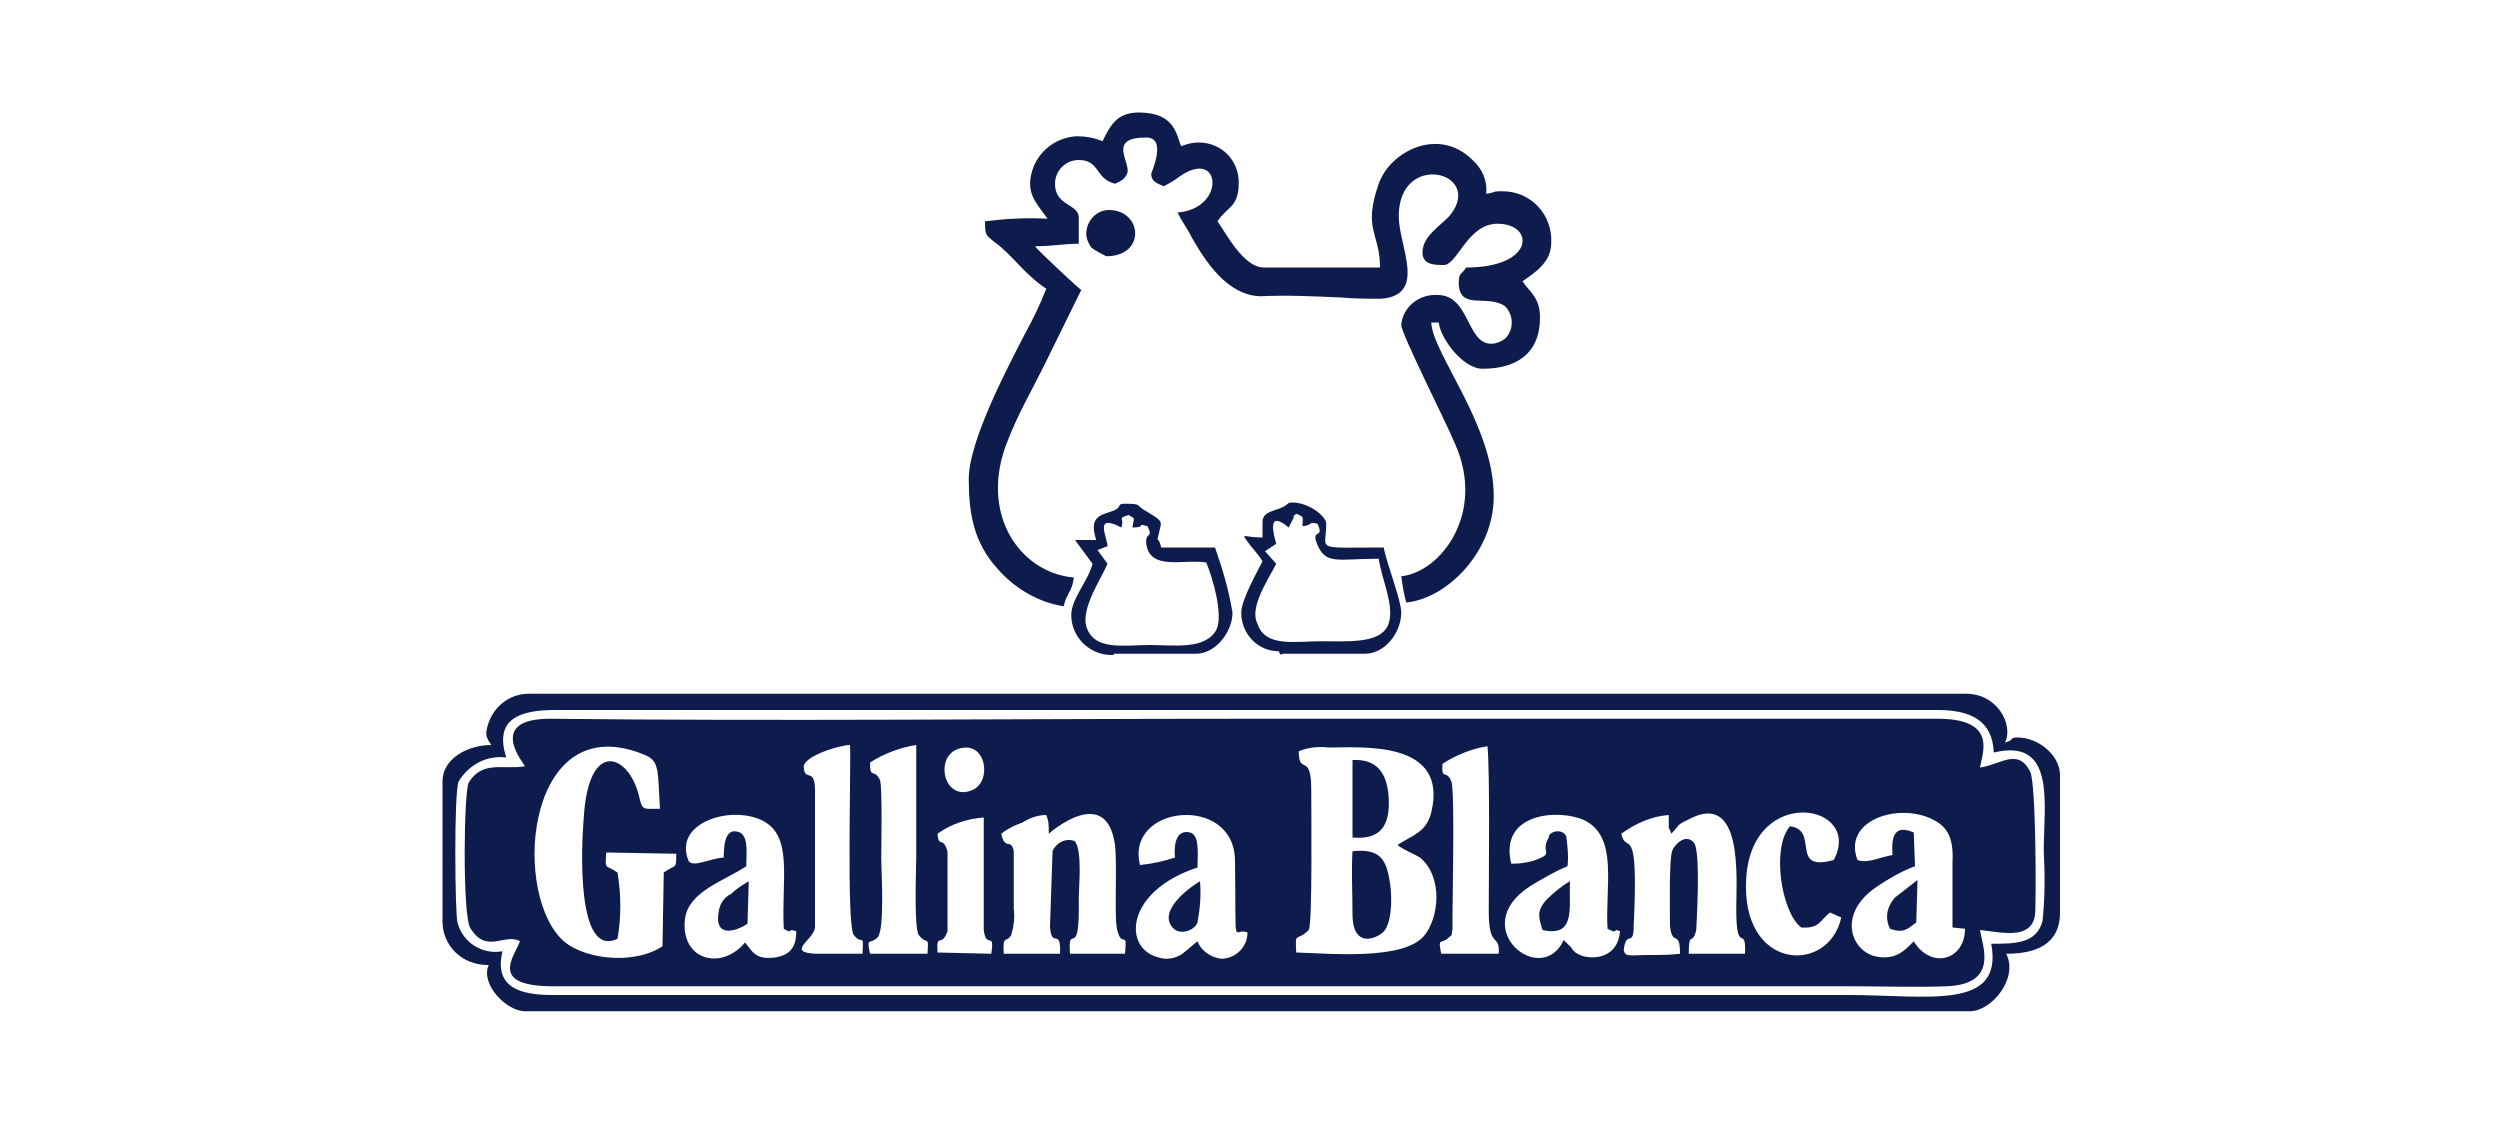 <?xml version="1.0" encoding="utf-8"?>
<!-- Generator: Adobe Illustrator 26.0.3, SVG Export Plug-In . SVG Version: 6.00 Build 0)  -->
<svg version="1.1" id="Слой_1" xmlns="http://www.w3.org/2000/svg" xmlns:xlink="http://www.w3.org/1999/xlink" x="0px" y="0px"
	 viewBox="0 0 200 90" style="enable-background:new 0 0 200 90;" xml:space="preserve">
<style type="text/css">
	.st0{fill-rule:evenodd;clip-rule:evenodd;fill:#0E1C4D;}
</style>
<path class="st0" d="M158.4,61.4c0.2-1.2,1.4-3.9-3.4-3.9H99.5c-18.2,0-37.3,0.2-55.5,0c-5.2,0-2,3.7-2,3.8
	c-1.7,0.3-3.4-0.5-4.5,1.3c-0.4,0.7-0.5,10.5,0.1,11.6c1.3,2.2,2.8,0.4,4,1.1c-0.5,1.3-2.6,3.7,3,3.6c2.6,0,5.2,0,7.9,0h95.4
	c2.6,0,5.4,0.1,7.9,0c4.1-0.2,2.8-3.2,2.6-4.5c1.8,0.2,4.1,0.8,4.4-1.2c0.1-0.7,0.1-10.7-0.4-11.5C161.4,59.8,160,61.2,158.4,61.4z
	 M76.7,59.9c2.2-0.7,2.7,2.6,1.1,3.3C75.5,64.2,74.7,60.5,76.7,59.9z M53.1,69.8L53,75.7c-2.4,1.6-6.7,1-8.2-0.7
	c-3.9-4.2-2.5-18.5,6.8-14.6c1.2,0.5,1,1.3,1.2,4.3c-1.4,0-1.4,0.2-1.7-1.1c-0.8-3.2-4-4.6-4.4,1.8c-0.2,2.4-0.6,11.3,2.7,9.7
	c0.3-1.7,0.3-3.5,0-5.3c-1-0.7-1-0.1-0.9-1.6l5.6,0.1C54.1,69.6,54.1,69.1,53.1,69.8z M62,76.6c-1.6,0.2-1.8-0.5-2.4-1.2
	c-1.9,2.3-5.2,1.4-4.8-1.9c0.3-2.2,3.1-3,4.9-4.2c0-1,0.2-2.3-0.5-2.7c-1.2-0.5-1.3,1-1.3,2c-1.2,0.1-2.4,0.8-2.8,0.3
	c-1.3-3,3.2-4.5,5.8-3.3s1.6,4.7,1.8,8.7c0.8,0.5,0.2-0.1,1,0.2C63.7,75.8,63.2,76.4,62,76.6z M69,76.3h-3.7
	c-2.5-0.1-0.2-1.1-0.1-2.1V66c0-0.9,0-1.8,0-2.7c0-2-0.8-0.7-0.9-1.9c-0.1-0.9,2.9-1.8,3.7-1.8c0.1,1.4-0.3,14.4,0.3,15.2
	C69,75.7,69.1,74.5,69,76.3z M74.2,76.3h-4.6c-0.3-1.4,0-0.7,0.6-1.3s0.3-5.4,0.3-6.3s0.1-5.7-0.1-6.3c-0.5-1-0.8,0-0.8-1.4
	c1.1-0.7,2.4-1.2,3.7-1.4c0,2.9,0,5.9,0,8.9c0,1-0.2,5.7,0.2,6.3C74.2,75.7,74.3,74.7,74.2,76.3L74.2,76.3z M79.3,76.3L75,76.2
	c-0.1-1.7,0.3-0.3,0.8-1.7v-6.4c-0.4-1.3-0.7-0.2-0.8-1.4c1.1-0.8,2.4-1.2,3.7-1.3v9C78.9,76,79.6,74.4,79.3,76.3L79.3,76.3z
	 M90,76.3h-4.4c-0.2-2.7,0.8,0.8,0.7-4.3c0-1.2,0.3-3.8-0.3-4.7c-0.7-0.3-1.5,0.1-1.8,0.8c0,0,0,0.1,0,0.1L84,74.1
	c0.1,1.9,0.9,0,0.8,2.2h-4.5c-0.1-1.6,0.2-0.8,0.6-1.5c0.2-0.7,0.3-1.4,0.2-2.1c0-1.5,0-3,0-4.6c-0.2-1.1-0.7,0-1-1.4
	c0.5-0.4,1.1-0.7,1.7-0.9c0.6-0.4,1.3-0.6,1.9-0.6c0.2,0.5,0.2,0.7,0.2,1.5c0,0,4.6-4.1,5.3,0.9c0.2,1.8-0.1,6,0.2,6.9
	C89.8,75.9,90.2,74.3,90,76.3L90,76.3z M95.8,75.3l-0.6,0.5c-0.2,0.2-0.4,0.3-0.6,0.5c-0.6,0.4-1.3,0.5-1.9,0.3
	c-2.9-0.7-2.7-5.3,3.1-7.2c0-1,0.2-2.6-0.6-2.8c-1.2-0.3-1.3,1.2-1.2,2c-0.9,0.3-1.8,0.5-2.8,0.6c-1.2-4.8,7.5-5.7,7.6-0.4
	c0.1,7.7-0.2,5.3,1,5.8c0,1.2-1,2.1-2.1,2.1C96.9,76.6,96.1,76.1,95.8,75.3L95.8,75.3z M113.9,74.9c-1.7,1.9-7.2,1.4-10.2,1.3
	c-0.1-1.8,0-0.8,1-1.8c0.3-0.5,0.2-9.3,0.2-11.2c0-3.1-1-1.1-1-3.1c0.7-0.3,1.6-0.4,2.4-0.3c2.7,0,9.6-0.6,8.2,5.2
	c-0.4,1.6-1.5,1.8-2.7,2.6c0.5,0.4,1.3,0.7,1.8,1C115.5,70.2,115.1,73.5,113.9,74.9L113.9,74.9z M119.9,76.3h-4.6
	c-0.3-1.4,0-0.7,0.6-1.3c0.3-0.3,0.2,0,0.3-0.7c0-0.2,0-0.9,0-1.2c0-1.3,0.2-10-0.1-10.6c-0.4-1-0.8,0-0.7-1.4
	c1.1-0.7,2.3-1.2,3.6-1.4c0.2,2.2,0.1,10.1,0.1,13.2S120,74.6,119.9,76.3L119.9,76.3z M126.2,76.3c-0.2-0.1-0.4-0.3-0.5-0.5
	l-0.6-0.6c-1.8,3.9-7.8-1-2.7-4.3c1-0.6,2-1.2,3-1.6c0.1-0.8,0-1.6-0.1-2.4c-0.2-0.4-0.7-0.5-1.1-0.3c-0.2,0.1-0.3,0.2-0.3,0.4
	c-0.7,1.2,0.4,1.2-0.8,1.7c-0.7,0.3-1.5,0.4-2.2,0.4c-1-4.1,3.8-4.4,5.8-3.5c2.8,1.3,1.7,5.3,1.9,8.7c0.9,0.5,0.4-0.1,1,0.2
	C129.4,76.9,127,76.8,126.2,76.3L126.2,76.3z M139.6,76.3h-4.5c0-1.9,0.3-0.6,0.6-1.9c0-0.2,0.4-6.4-0.2-7c-0.7-0.8-1.6,0.3-1.7,0.6
	c-0.3,0.6-0.2,5.2-0.2,6.1c0.2,1.7,0.8,0.2,0.8,2.2c-0.8,0.1-1.6,0.1-2.4,0.1c-1.6,0-2,0.2-2.1-0.4c0.2-1.7,0.8-0.1,0.8-2
	c0.4-8.6-0.6-5.5-1-7.3c1.1-0.8,2.4-1.4,3.8-1.5v1c0,0,0,0.1,0.1,0.2l0.1,0.3c0.6-0.6,0.4-0.7,1.3-1.1c4.5-2.5,3.9,4.7,3.9,7.1
	C138.9,76.6,139.7,73.8,139.6,76.3L139.6,76.3z M139.7,70.2c0.5-7.5,9.4-5.9,7-1.4c-3.6,1-1.1-2.4-3.5-2.7c-1.5,1.7-0.7,6.9,0.9,8.1
	c1.5,0.1,1.5-0.6,2.3-1.2l0.9,0.4C146.3,78,139.2,77.7,139.7,70.2L139.7,70.2z M153.1,75.3c-0.6,0.6-1.4,1.6-3.1,1.2
	c-2-0.5-3-3.5,0.2-5.6c0.9-0.6,1.9-1.2,3-1.6l-0.1-2.7c-1.6-0.7-1.8,0.4-1.7,1.8c-1.1,0.2-2,0.7-2.8,0.4c-1.2-3.1,3.1-4.6,5.9-3.3
	c1.3,0.6,1.8,1.5,1.7,3.5c0,1.7,0,3.5,0,5.2l1,0.1C157.2,76.8,154.5,77.6,153.1,75.3L153.1,75.3z"/>
<path class="st0" d="M161.4,59c-0.7,0-0.2,0.2-1,0.4c0.7-1.4-0.6-3.9-3.1-3.9H42.3c-1.6,0-2.9,1.1-3.3,2.6c-0.2,0.7-0.1,0.9,0.3,1.5
	c-1.9,0-3.9,1.1-3.9,2.9v11.2c0,2,1.6,3.5,3.6,3.5c0,0,0,0,0.1,0c-0.7,1.5,1.4,3.7,2.9,3.7h115.6c1.7,0,3.9-2.6,2.9-4.6
	c2.3,0,4.3-0.7,4.3-3.3V61.9C164.7,60.3,163,59,161.4,59z M163.4,73.7c-0.5,1.8-2.2,1.8-4.1,1.8c1,5.4-5.1,4.1-11.5,4.1H44.2
	c-2.6,0-4.7-0.6-4-3.5c-1.6,0.3-3.2-0.7-3.6-2.3c-0.2-0.6-0.3-10.5,0.1-11.3c0.8-1.3,2.2-2.1,3.8-1.9c-1-3.1,1.1-3.8,3.9-3.8
	c2.6,0,5.2,0,7.9,0H155c2.6,0,4.4,0.8,4.5,3.4c5-1.2,4,4.1,4,7.9C163.6,70,163.6,71.8,163.4,73.7L163.4,73.7z"/>
<path class="st0" d="M77.5,38.3c0,2.8,0.4,5.1,2.3,7.2c1.4,1.6,3.3,2.7,5.3,3c0.2-1,0.7-1.2,0.8-2.3c-4.4-0.4-7.6-5.2-5.3-10.9
	c0.8-2.1,1.9-4,2.9-6s2-4.1,3-6.1c-0.3-0.2-3.5-3.2-3.7-3.5c1.5,0,2.2-0.2,3.5-0.2v-2.1c0-1.1-1.9-0.9-1.9-2.7c0-1,0.8-1.9,1.9-1.9
	l0,0c1.7,0,1.3,1.5,2.9,1.9c0.4-0.2,0.8-0.3,1-0.9c0.2-0.9-1.6-2.8,1.5-2.8c1.7,0,0.4,2.8,0.4,2.9c0,0.7,0.6,0.8,1,1
	c0.4-0.2,0.9-0.5,1.3-0.8c3.3-2.3,3.7,2.6-0.2,2.9c0.4,0.8,0.8,1.3,1.2,2.1c1.1,1.9,2.8,4.5,5.4,4.6c2.2-0.1,4.3,0,6.5,0.1
	c1.1,0.1,2.2,0.1,3.2,0.1c3.7-0.3,1.4-4.2,1.4-6.6c0-5.2,6.7-3.6,4.2-0.2c-0.7,0.9-2.3,1.7-2.3,3.1c0,1,1,1,1.7,1
	c1.1,0,1.9-3.3,4.3-3.3c3,0,3,3.5-2.5,3.5c-0.4,0.6-0.6,0.4-0.6,1.2c0,2.3,2.3,0.9,3.7,1.9c0.7,0.7,0.7,1.8,0.1,2.5
	c-0.3,0.3-0.8,0.5-1.2,0.5c-2,0-1.7-3.9-4.3-3.9c-1.5-0.1-2.8,1-2.9,2.4c0,0,0,0,0,0c0,0.7,3.6,7.8,4.3,9.5
	c2.5,5.6-1.2,10.3-4.3,10.6c0.1,0.7,0.2,1.4,0.4,2.1c3.2-0.3,7-4,7-8.5c0-5.7-4.9-11.4-5-13.9h0.6c0.1,1.2,1.9,3.7,3.5,3.7
	c2.7,0,4.6-1.2,4.6-4.1c0-1.6-0.8-2-1.4-2.9c1-0.7,2.3-1.5,2.3-3.1c0.1-2.2-1.6-4.1-3.9-4.1c0,0,0,0-0.1,0c-0.8,0-0.4,0.1-1.2,0.2
	c0.1-1-0.3-2-1.1-2.7c-2.7-2.7-6.6-0.7-7.5,1.9c-1.3,3.7,0.1,3.9,0.1,6.7h-9.3c-1.6,0-3-2.7-3.7-3.7c0.8-1.2,1.7-1.1,1.7-3.1
	c0-1.8-1.4-3.2-3.2-3.2c-0.5,0-0.9,0.1-1.4,0.3C94.1,10.9,94.1,9,91.1,9c-1.8,0-2.3,1.1-2.9,2.3c-0.7-0.3-1.4-0.4-2.1-0.4
	c-1.5,0.1-2.8,1-3.4,2.4c-0.8,2.1,0.2,2.9,1.1,4.2c-1.7-0.1-3.3,0-5,0.2c0,1.2,0.1,1.1,0.8,1.7c1.3,0.9,2.3,2.5,4.1,3.7
	c-0.5,1.3-1.1,2.5-1.7,3.6C80.6,29.4,77.5,35.3,77.5,38.3z"/>
<path class="st0" d="M89.8,42.1L89.8,42.1C89.8,42.1,90,42.2,89.8,42.1z"/>
<path class="st0" d="M89.1,52.3h6.6c1.5,0,2.9-1.7,2.9-3.3c-0.3-1.8-0.8-3.5-1.4-5.2h-4.3c-0.3-1.2-0.4-0.1-0.2-1.1s0.5-0.9-1-1.8
	c-0.9-0.5-0.3-0.6-1.7-0.6c-0.7,0-0.2,0.2-0.8,0.5s-1.7,0.3-1.7,1.4c0,0.3,0.1,0.7,0.2,1H86l1.4,1.9c-0.3,1.3-1.7,2.8-1.7,4.1
	c0,1.8,1.5,3.2,3.2,3.2C89.1,52.4,89.1,52.4,89.1,52.3z M88.6,45.1L87.8,44l0.8-0.3c0-0.7-1-2.4,0.7-1.7l0.4,0.2
	c0.3-0.8-0.4-0.7,0.6-1c0.6,0.4,0.4,0.1,0.3,1c1.2,0,0.2-0.4,1.2-0.1c0.5,1-0.2,0.4-0.1,1.4c0.3,2.2,3,1.2,4.8,1.5
	c0.5,1.2,1.4,4.2,0.8,5.4c-0.9,1.6-3.4,1.2-5.3,1.2c-2.1,0-4.5,0.5-5.1-1.5C86.5,48.6,88.1,46.3,88.6,45.1z"/>
<path class="st0" d="M89.8,42.2L89.8,42.2C89.5,42.1,89.2,42,89.8,42.2z"/>
<path class="st0" d="M102.6,52.3h6.6c1.6,0,2.9-1.7,2.9-3.3c0-1-1.2-4-1.4-5.2c-5.7,0-4.6,0.3-4.6-1.9c0-0.6-1.4-1.7-2.7-1.7
	c-0.6,0-0.1,0.2-1.4,0.6c-0.5,0.2-1,0.3-1,1v1.2c-1.6,0-1.8-0.5-1,0.6c0.4,0.5,0.7,0.8,1,1.3c-0.4,0.8-1.7,3.1-1.7,4.1
	c0,1.7,1.3,3.1,3,3.1C102.4,52.4,102.5,52.4,102.6,52.3z M102.1,45.1l-0.9-1l0.9-0.6c-0.2-0.7-0.8-2.8,1-1.3l0.3-0.6
	c0.3-0.5-0.2-0.1,0.3-0.5c0.7,0.3,0.5,0.2,0.5,1c0.9-0.1,0.4-0.4,1.2-0.2c0.6,1.3-0.6,0.3,0,1.7c0.7,1.6,1.6,1.1,4.9,1.1
	c0.2,1.6,1.4,4,0.7,5.4s-3.2,1.2-5.3,1.2s-4.5,0.5-5.1-1.4C99.9,48.6,101.5,46.3,102.1,45.1z"/>
<path class="st0" d="M108.2,68.1c-0.1,1.6,0,3.3,0,5c0,3.1,2.3,1.8,2.6,1.3c0.6-0.9,0.6-3,0.3-4.3C110.8,68.5,110.1,67.9,108.2,68.1
	z"/>
<path class="st0" d="M111.1,63.9c-0.1-2-0.9-3.2-2.9-3.1v6.2C110.4,67.2,111.2,66.1,111.1,63.9z"/>
<path class="st0" d="M88.5,20.5c3.2,0,2.9-3.7,0.2-3.7c-1,0-1.8,0.9-1.8,1.9c0,0.4,0.2,0.8,0.4,1.1C87.7,20.1,88.1,20.3,88.5,20.5z"
	/>
<path class="st0" d="M93.8,74.2c0.6,0.7,1.8,0.2,2-0.4c0.2-1.1,0.3-2.2,0.2-3.3C95.3,70.9,92.6,72.8,93.8,74.2z"/>
<path class="st0" d="M125.6,70.5c-0.7,0.4-1.3,0.9-1.9,1.5c-0.8,0.9-0.6,1.4-0.3,2.4C126.1,75,125.5,72.6,125.6,70.5z"/>
<path class="st0" d="M57.5,72.9c-0.4,2.2,1.4,1.6,2.3,1l0.1-3.4c-0.5,0.3-1,0.6-1.4,1C57.9,71.8,57.6,72.3,57.5,72.9z"/>
<path class="st0" d="M151.2,74.3c1.1,0.4,1.4,0,2.1-0.5l0.1-3.4l-1.8,1.4C150.9,72.6,150.8,73.5,151.2,74.3z"/>
</svg>
